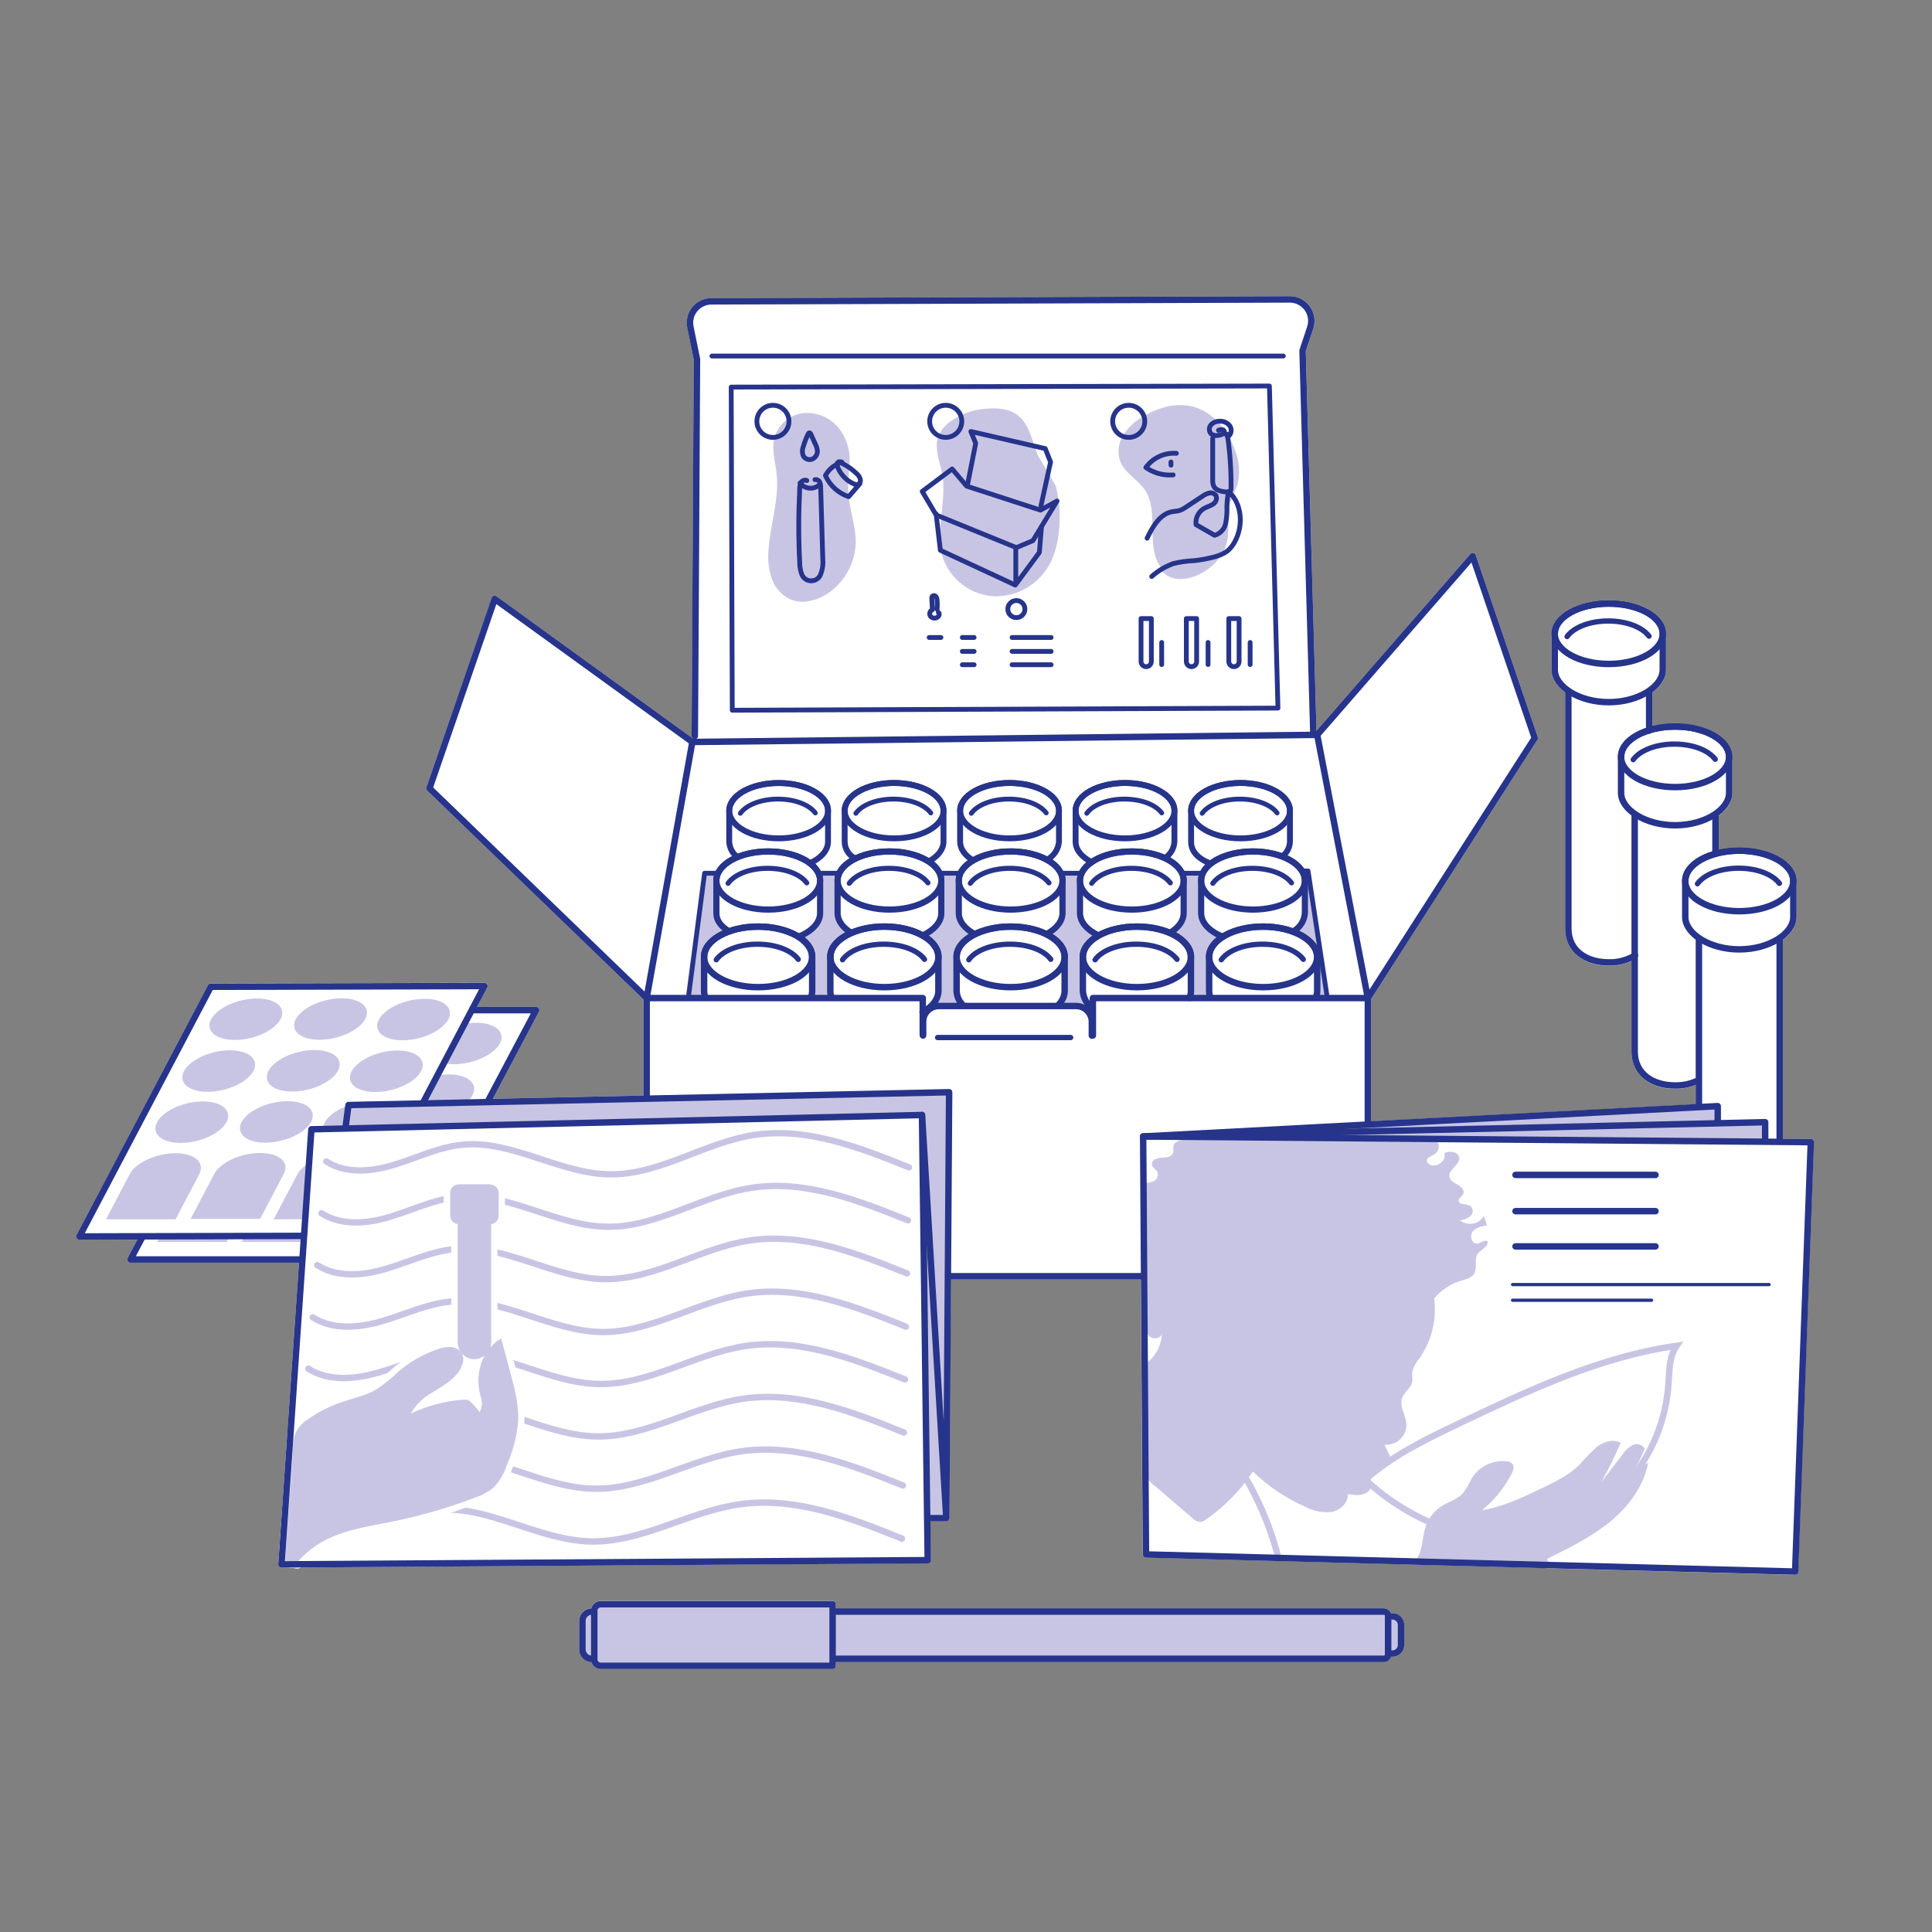 <svg xmlns="http://www.w3.org/2000/svg" id="a" width="450" height="450" viewBox="0 0 450 450"><rect x="0" y="0" width="450" height="450" fill="#808080" stroke="none"/><path d="m422.31,265.51c-.14-.15-.33-.23-.53-.23l-6.51-.06v-46.34c2-1.45,3.18-3.31,3.18-5.3v-8.4c0-4.37-5.86-7.8-13.34-7.8-1.61,0-3.22.17-4.79.51v-7.89c2-1.45,3.17-3.31,3.17-5.3v-8.39c0-.54-.09-1.08-.26-1.6-1.22-3.58-6.53-6.21-13.07-6.21h0c-1.78,0-3.56.2-5.29.62v-7.82c2-1.45,3.17-3.31,3.17-5.3v-8.4c0-4.37-5.85-7.8-13.33-7.8s-13.33,3.43-13.33,7.8v8.4c0,2,1.2,3.85,3.17,5.3v55c0,5.17,4.08,8.65,10.16,8.65,1.82.03,3.62-.34,5.29-1.07v21.09c0,5.17,4.09,8.65,10.16,8.65,1.64.01,3.27-.28,4.8-.87v4.45l-75.62,4v-28.51l38.76-60.38c.13-.19.16-.43.08-.65l-14.45-42.36c-.13-.39-.56-.6-.95-.47-.13.04-.24.12-.33.22l-35.82,41.16-2.48-88.41,1.74-5.24c1.01-3.01-.62-6.26-3.62-7.26-.59-.2-1.2-.3-1.82-.3h0l-134.75.45c-3.17.01-5.73,2.59-5.72,5.76,0,.38.04.76.12,1.13l1.51,7.42-.5,87.64c0,.2.07.39.21.53l-45.63-33c-.19-.14-.44-.18-.66-.11-.23.07-.41.24-.48.47l-15.23,44.08c-.09.28-.02.58.19.79l50.36,48.62v22.39l-35.08.75,10.75-20.29c.12-.23.12-.51,0-.74-.14-.22-.38-.36-.64-.36h-13.78l2.38-4.53c.12-.23.12-.51,0-.74-.14-.22-.39-.36-.65-.36h0l-63.73.17c-.28,0-.53.16-.66.4l-30.6,58.17c-.12.23-.12.5,0,.73.13.22.38.36.64.36h13.5l-2.28,4.27c-.12.23-.12.51,0,.74.14.22.39.36.65.36h39.27l-4.83,70.22c-.03.41.27.76.68.8.02,0,.05,0,.07,0h1.68l1.87.2h.16c.28,0,.55-.08.78-.23l146-1c.2,0,.39-.09.53-.23.14-.14.22-.33.21-.53l-.11-9h3.61c.34,0,.64-.24.71-.57.07-.11.11-.24.11-.37l.37-55.41h44.22l.43,64.05c0,.4.33.73.73.75l93.51,2.46.53.07h0l57.17,1.51h0c.4,0,.73-.33.74-.73l3.66-100c.03-.21-.03-.42-.16-.58Z" style="fill:#fff;"></path><path d="m324.29,375.73h-.35c-.26-.67-.9-1.12-1.62-1.12h-127.64v-1c0-.41-.34-.75-.75-.75h-54c-1.04,0-1.94.71-2.2,1.72-1.57.05-2.81,1.33-2.81,2.9v6.65c0,1.57,1.24,2.85,2.81,2.9.26,1.01,1.16,1.71,2.2,1.71h54c.41,0,.74-.32.75-.73,0,0,0-.01,0-.02v-.95h127.64c.72,0,1.37-.45,1.62-1.13h.35c1.53,0,2.77-1.24,2.78-2.77v-4.67c-.03-1.52-1.26-2.73-2.78-2.74Z" style="fill:#fff;"></path><polygon points="94.12 293.36 30.39 293.36 61.15 235.28 124.88 235.28 94.12 293.36" style="fill:#fff; stroke:#27348b; stroke-linecap:round; stroke-linejoin:round; stroke-width:1.5px;"></polygon><ellipse cx="69.29" cy="242.86" rx="8.66" ry="4.51" transform="translate(-54.55 22.76) rotate(-13.44)" style="fill:#c8c5e4;"></ellipse><ellipse cx="88.99" cy="242.87" rx="8.66" ry="4.51" transform="translate(-54.01 27.34) rotate(-13.44)" style="fill:#c8c5e4;"></ellipse><ellipse cx="108.33" cy="243.04" rx="8.66" ry="4.51" transform="translate(-53.52 31.84) rotate(-13.44)" style="fill:#c8c5e4;"></ellipse><ellipse cx="62.91" cy="254.92" rx="8.66" ry="4.51" transform="translate(-57.53 21.6) rotate(-13.44)" style="fill:#c8c5e4;"></ellipse><ellipse cx="82.61" cy="254.92" rx="8.66" ry="4.51" transform="translate(-56.99 26.18) rotate(-13.44)" style="fill:#c8c5e4;"></ellipse><ellipse cx="101.96" cy="255.08" rx="8.66" ry="4.51" transform="translate(-56.49 30.68) rotate(-13.44)" style="fill:#c8c5e4;"></ellipse><ellipse cx="56.61" cy="266.81" rx="8.66" ry="4.51" transform="translate(-60.46 20.47) rotate(-13.44)" style="fill:#c8c5e4;"></ellipse><ellipse cx="76.31" cy="266.81" rx="8.66" ry="4.51" transform="translate(-59.92 25.04) rotate(-13.44)" style="fill:#c8c5e4;"></ellipse><ellipse cx="95.65" cy="266.97" rx="8.66" ry="4.51" transform="translate(-59.43 29.54) rotate(-13.44)" style="fill:#c8c5e4;"></ellipse><path d="m52.79,274c-4.47,0-9.25,2.16-10.66,4.83l-5.54,10.46h16.19l5.54-10.46c1.42-2.64-1.06-4.83-5.53-4.83Z" style="fill:#c8c5e4;"></path><path d="m72.49,274c-4.47,0-9.24,2.16-10.66,4.83l-5.54,10.46h16.19l5.52-10.43c1.44-2.67-1-4.86-5.51-4.86Z" style="fill:#c8c5e4;"></path><path d="m97.37,279c1.42-2.67-1.06-4.83-5.54-4.83s-9.24,2.16-10.65,4.83l-5.54,10.46h16.19l5.54-10.46Z" style="fill:#c8c5e4;"></path><polygon points="82.23 287.83 18.5 288 49.1 229.84 112.83 229.67 82.23 287.83" style="fill:#fff; stroke:#27348b; stroke-linecap:round; stroke-linejoin:round; stroke-width:1.5px;"></polygon><ellipse cx="57.27" cy="237.4" rx="8.66" ry="4.51" transform="translate(-54.22 20.12) rotate(-13.6)" style="fill:#c8c5e4;"></ellipse><ellipse cx="76.99" cy="237.35" rx="8.66" ry="4.51" transform="translate(-53.65 24.76) rotate(-13.6)" style="fill:#c8c5e4;"></ellipse><ellipse cx="96.33" cy="237.47" rx="8.66" ry="4.51" transform="translate(-53.14 29.31) rotate(-13.6)" style="fill:#c8c5e4;"></ellipse><ellipse cx="50.94" cy="249.47" rx="8.66" ry="4.51" transform="translate(-57.23 18.97) rotate(-13.6)" style="fill:#c8c5e4;"></ellipse><ellipse cx="70.64" cy="249.41" rx="8.66" ry="4.51" transform="translate(-56.67 23.6) rotate(-13.6)" style="fill:#c8c5e4;"></ellipse><ellipse cx="89.98" cy="249.52" rx="8.66" ry="4.51" transform="translate(-56.15 28.15) rotate(-13.6)" style="fill:#c8c5e4;"></ellipse><ellipse cx="44.67" cy="261.38" rx="8.66" ry="4.51" transform="translate(-60.21 17.83) rotate(-13.6)" style="fill:#c8c5e4;"></ellipse><ellipse cx="64.37" cy="261.32" rx="8.66" ry="4.51" transform="translate(-59.64 22.46) rotate(-13.6)" style="fill:#c8c5e4;"></ellipse><ellipse cx="83.72" cy="261.43" rx="8.66" ry="4.51" transform="translate(-59.13 27.02) rotate(-13.6)" style="fill:#c8c5e4;"></ellipse><path d="m40.85,268.61c-4.47,0-9.24,2.19-10.64,4.86l-5.52,10.53h16.2l5.51-10.48c1.41-2.76-1.08-4.92-5.55-4.91Z" style="fill:#c8c5e4;"></path><path d="m60.55,268.56c-4.47,0-9.23,2.19-10.64,4.86l-5.51,10.48h16.19l5.51-10.49c1.41-2.71-1.1-4.86-5.55-4.85Z" style="fill:#c8c5e4;"></path><path d="m85.45,273.48c1.41-2.67-1.08-4.83-5.55-4.81s-9.24,2.18-10.64,4.86l-5.52,10.47,16.2-.05,5.51-10.47Z" style="fill:#c8c5e4;"></path><polygon points="215.92 354.08 220.15 353.58 220.9 254.65 81.09 257.39 80.34 262.62 214.92 259.88 215.92 354.08" style="fill:#c8c5e4;"></polygon><polyline points="72.53 263.04 214.67 260.13 215.92 362.81 65.89 364.3 72.53 263.04" style="fill:#fff;"></polyline><path d="m270.51,132.58c1.08,2.27,4.22,2.64,6.66,2,4.42-1.16,8.24-4.92,8.83-9.46.31-2.42-.26-4.93.31-7.3.42-1.76,1.43-3.32,1.94-5.06.62-2.6.42-5.32-.56-7.81-1.6-4.66-5.06-9-9.83-10.23-3.81-1-7.91.14-11.32,2.12-1.96,1.04-3.63,2.55-4.85,4.4-1.23,1.88-1.5,4.22-.73,6.33,1.11,2.66,4,4.09,5.66,6.47,3.56,5.21,0,13.19,3.84,18.21" style="fill:#c8c5e4;"></path><path d="m245.9,113.15c1.05,4.09,1.22,8.36.48,12.52-.3,1.88-.88,3.7-1.71,5.41-2.5,4.86-7.53,7.89-13,7.82-5.45-.25-10.2-3.77-12.03-8.9-2-6.26,1-13.15-.19-19.63-.53-2.88-1.87-5.83-.93-8.59.47-1.26,1.28-2.37,2.32-3.21,2.63-2.07,5.85-3.26,9.2-3.4,2.44-.18,5.07.06,7,1.55,2.8,2.13,3.34,6,4.67,9.3l4.19,7.13Z" style="fill:#c8c5e4;"></path><path d="m197.81,108.54c.4-3.1-.45-6.24-2.36-8.72-1.94-2.48-4.99-3.83-8.13-3.62-3.16.29-5.84,2.42-6.85,5.42-.87,2.88.13,5.95.44,8.95.59,5.91-1.56,11.74-1.92,17.67-.2,2.2.05,4.41.75,6.5.72,2.1,2.25,3.84,4.24,4.82,2.71,1.2,5.94.46,8.46-1.1,4.19-2.65,6.77-7.22,6.88-12.18,0-4.31-1.83-8.47-1.77-12.79" style="fill:#c8c5e4;"></path><path d="m334.23,265.23c.98.73,1.18,2.12.45,3.09-.13.17-.28.32-.45.45-.78.51-2.11.88-1.85,1.78.07.21.21.4.39.53,1.53,1.25,4.27-.65,3.63-2.52,1.28-.57,3.23-.35,3.47,1,.3,1.76-2.65,2.87-2.26,4.62.19.9,1.18,1.34,2,1.8s1.61,1.37,1.19,2.19c-.28.55-1.05.86-1.06,1.48,0,1.11,1.89.64,2.8,1.29.62.6.64,1.6.03,2.22-.03.03-.06.06-.09.09-.69.57-1.53.92-2.42,1,1.65,1.29,4.03,1,5.32-.64.09-.11.17-.23.25-.36l.74,2.19c-1.24.18-2.6.43-3.36,1.42s-.23,2.88,1,2.79c.89-.06,1.77-1,2.49-.52.21,1.35-1.71,1.91-2.42,3.07s.06,3.12-.7,4.44c-.6,1-1.93,1.32-3.08,1.66-2.45.74-4.62,2.18-6.26,4.14.65,4.9-.56,9.86-3.4,13.91-.84.94-1.42,2.07-1.7,3.29-.08.74.11,1.49,0,2.22-.3,1.44-1.83,2.33-2.34,3.72-.73,2,.87,4.08,1,6.21.01,2.59-2.08,4.7-4.67,4.71-.15,0-.29,0-.44-.02l1.33,2.85-5.31,4.6c1.43.56,1.16,2.88-.12,3.71s-2.95.61-4.46.37c.12,2.07-1.82,3.82-3.87,4.17-2.07.19-4.16-.22-6-1.2-4.53-2-8.67-4.78-12.23-8.22-2.88,4.35-6.56,8.11-10.83,11.1-.4.34-.89.56-1.41.63-.73-.06-1.4-.39-1.89-.93l-8.6-7.38c-1.66-1.05-2.61-2.93-2.47-4.89-.34-7.78-.41-15.56-.2-23.35,2.55-1.63,4.13-4.42,4.21-7.45-.07,1.31-2.11,1.62-3,.69s-1-2.38-1-3.7c-.16-10.67-.32-21.33-.47-32,.84.1,1.68-.02,2.46-.34.81-.34,1.24-1.23,1-2.08-.31-.7-1.21-1.06-1.33-1.81-.17-1,1.17-1.58,2.21-1.61s2.36-.12,2.7-1.1c.18-.51,0-1.09.11-1.62.27-1.12,1.69-1.42,2.84-1.51,19.13-1.37,38.34-1.25,57.46.36" style="fill:#c8c5e4;"></path><path d="m360.41,363.05c5-2.46,10.15-5,14.5-8.52s7.95-8.34,9-13.86c-2.29,1.53-4.22,3.54-5.66,5.88,1.91-2.88,3.53-5.94,4.84-9.13-.57-.97-1.79-1.34-2.8-.85-.96.51-1.77,1.26-2.36,2.18l-4.93,6.41c1.67-2.95,3.17-5.99,4.48-9.12-1.73-.93-3.93-.27-5.49.92-1.46,1.31-2.83,2.72-4.1,4.21-2.44,2.41-5.59,3.94-8.68,5.42-4.5,2.17-9.08,4.36-14,5.16,2.83-2.33,5.16-5.2,6.86-8.44.39-.76.73-1.74.17-2.39-.35-.33-.81-.53-1.29-.55-3.2-.36-6.32,1.12-8.07,3.82-.61,1.28-1.33,2.5-2.16,3.65-1.25,1.36-3.16,1.88-4.73,2.84-1.91,1.16-3.33,2.98-4,5.11-.82,2.66-.54,5.88-2.51,7.84,10.5-.36,21.02.22,31.42,1.71" style="fill:#c8c5e4;"></path><path d="m336.91,356.12c-7.02-2.49-13.46-6.39-18.91-11.47,6.4-5.73,14.28-9.49,22-13.18,16.21-7.7,32.73-15.5,50.5-18-1.7,2.42-1.66,5.6-1.86,8.55-.52,8.68-3.91,16.95-9.64,23.49-2.24,2.41-4.69,4.61-7.32,6.58-6.33,4.91-14.09,9.45-21.91,7.73" style="fill:none; stroke:#c8c5e4; stroke-miterlimit:10; stroke-width:1.5px;"></path><line x1="352.99" y1="273.66" x2="385.6" y2="273.66" style="fill:none; stroke:#27348b; stroke-linecap:round; stroke-linejoin:round; stroke-width:1.5px;"></line><line x1="352.99" y1="282.1" x2="385.6" y2="282.1" style="fill:none; stroke:#27348b; stroke-linecap:round; stroke-linejoin:round; stroke-width:1.5px;"></line><line x1="352.99" y1="290.31" x2="385.6" y2="290.31" style="fill:none; stroke:#27348b; stroke-linecap:round; stroke-linejoin:round; stroke-width:1.5px;"></line><line x1="352.3" y1="299.2" x2="412.06" y2="299.2" style="fill:none; stroke:#27348b; stroke-linecap:round; stroke-linejoin:round; stroke-width:.75px;"></line><line x1="352.3" y1="302.85" x2="384.69" y2="302.85" style="fill:none; stroke:#27348b; stroke-linecap:round; stroke-linejoin:round; stroke-width:.75px;"></line><path d="m288.15,341c4.32,6.63,7.54,13.91,9.54,21.56" style="fill:none; stroke:#c8c5e4; stroke-miterlimit:10; stroke-width:1.5px;"></path><polygon points="411.3 265.86 411.3 261.38 400.34 261.13 400.09 257.39 266.76 264.62 411.3 265.86" style="fill:#c8c5e4;"></polygon><path d="m166.9,203.72v9.89l2.37,3.36c-1.08.56-2.1,1.21-3.07,1.95-.58.63-1.12,1.3-1.62,2-.28.42-.47.91-.54,1.41-.04.54-.04,1.08,0,1.62l.16,8.48-3.86-.17,3.82-28.87,2.74.33Z" style="fill:#c8c5e4;"></path><path d="m191,203.43h4.12v10.22l1.5,2.37,1.62,1.32-4.28,3.24-.58,2v1.91l.12,3,.25,4.94-4.65.17.29-3.54-.16-4.77c.08-.84.08-1.7,0-2.54-.81-1.19-1.68-2.34-2.61-3.44l2.7-2c.57-.46,1.06-1,1.45-1.62.4-.73.6-1.56.58-2.4.08-1.1.05-2.2-.08-3.29-.27-1-.27-5.57-.27-5.57Z" style="fill:#c8c5e4;"></path><path d="m218.91,203.51l.37,3.49v4.78c0,.87.13,2.24-.46,3-.61.71-1.26,1.38-1.95,2l-1.37,1c.73.59,1.36,1.29,1.87,2.08.58,1,1,1.12,1.08,2.91s.08,2.65,0,3.78,0,2.2,0,3.28c.04.78-.03,1.56-.21,2.32-.29.71-.67,1.38-1.12,2l6.88-.15-.71-1.29-.46-1.91s.05-1.7.09-3,.08-3.19.08-3.19c-.08-.88-.08-1.78,0-2.66.09-.87.43-1.7,1-2.37.65-.66,1.36-1.25,2.12-1.79.18-.13.33-.28.46-.45-.51-.52-1.05-1-1.62-1.46-.59-.41-1-.45-1.46-1.45-.29-.67-.39-1.4-.29-2.12v-7.39c0-.54.02-1.08.09-1.62l-4.39.21Z" style="fill:#c8c5e4;"></path><path d="m247.24,203.43c.35.94.48,1.95.37,2.95-.08,2.2,0,3.53-.08,4.65s0,1.75-.13,2.45,0,1.12-.45,1.66-2.62,2.37-2.62,2.37c0,0,.5-.21,1.7,1.58s1.58,1.87,1.75,3.12.16,3.4.16,3.4v4.57c.18.62.13,1.29-.16,1.87-.4.71-.76,1.45-1.08,2.2l4.86.08,2.2,1.21-.21-1.7c-.74-.5-1.19-1.32-1.21-2.21,0-1.41.09-4.4,0-5.06s-.12-3.41-.12-3.41c-.05-.67.02-1.35.21-2,.29-.6.67-1.16,1.12-1.66.29-.25,2.16-1.58,2.16-1.58,0,0-2.41-1.25-2.91-2.16-.53-.71-.91-1.51-1.12-2.37-.13-1.28-.19-2.57-.17-3.86.09-1.41.09-2.74.09-2.74,0,0,0-1.54.08-1.87s.25-1.46.25-1.46l-4.69-.03Z" style="fill:#c8c5e4;"></path><path d="m275.69,203.31h4.53c-.4.58-.64,1.25-.71,1.95,0,.83.17,6.81.17,7s.33,2.36.33,2.36c.23.52.58.99,1,1.38.66.54,2.11,1.49,2.11,1.49l1.29.79c-.84.47-1.53,1.16-2,2-.66.98-1.01,2.14-1,3.33,0,1.12.17,1.86.17,2.94s-.09,3.08-.09,3.08l.13,2.82s-4.86.25-4.82.13c.36-.96.55-1.97.58-3-.08-1.13-.16-2.45-.2-3.62s.08-2.53,0-3.2c.04-.48-.03-.96-.21-1.41-.22-.59-.56-1.13-1-1.58l-1.74-1.57-1.42-.88c.69-.58,1.33-1.22,1.91-1.91.33-.5.61-1.03.84-1.58.23-.52.33-1.09.29-1.66v-2.45c.05-.93.05-1.85,0-2.78-.08-.94-.16-3.63-.16-3.63Z" style="fill:#c8c5e4;"></path><path d="m304.06,204.8c0,.13-.09,3.08-.09,4.11.09,1.23.09,2.47,0,3.7-.1.81-.31,1.61-.62,2.37-.51.65-1.06,1.26-1.66,1.83.71.31,1.39.72,2,1.2.91.75,1.29.5,1.91,1.75s.92.62,1.08,2.65c.23,1.32.33,2.66.29,4-.12,1.45-.12,3.28-.12,3.28l-.21,2.58,2.7-.09-4.36-27.66-.92.28Z" style="fill:#c8c5e4;"></path><polyline points="214.75 259.71 215.08 265.07 220.4 353.42 221.07 254.4 81.17 257.39 80.51 262.37" style="fill:none; stroke:#27348b; stroke-linecap:round; stroke-linejoin:round; stroke-width:1.5px;"></polyline><line x1="220.33" y1="353.61" x2="216.42" y2="353.61" style="fill:none; stroke:#27348b; stroke-linecap:round; stroke-linejoin:round; stroke-width:1.5px;"></line><polygon points="266.92 362.06 418.12 366.05 421.77 266.03 266.26 264.7 266.92 362.06" style="fill:none; stroke:#27348b; stroke-linecap:round; stroke-linejoin:round; stroke-width:1.5px;"></polygon><polyline points="266.26 264.7 400.09 257.64 400.09 261.21" style="fill:none; stroke:#27348b; stroke-linecap:round; stroke-linejoin:round; stroke-width:1.5px;"></polyline><polyline points="267.59 264.7 411.14 261.38 411.14 265.36" style="fill:none; stroke:#27348b; stroke-linecap:round; stroke-linejoin:round; stroke-width:1.5px;"></polyline><polyline points="254.55 241.19 254.55 232.47 318.6 232.47 306.8 171.16 161.26 172.82 150.62 232.47 214.93 232.47 214.93 241.03" style="fill:none; stroke:#27348b; stroke-linecap:round; stroke-linejoin:round; stroke-width:1.5px;"></polyline><path d="m246.44,234.17c.44-.44.81-.95,1.09-1.51.29-.58.44-1.23.45-1.88v-7.9c0-3.9-5.63-7.06-12.58-7.06s-12.59,3.16-12.59,7.06v7.9c.04,1.29.6,2.52,1.55,3.4" style="fill:none; stroke:#27348b; stroke-linecap:round; stroke-linejoin:round; stroke-width:1.5px;"></path><path d="m225.65,223.55c1.52-2.13,5.24-3.63,9.58-3.63s8,1.45,9.51,3.53" style="fill:none; stroke:#27348b; stroke-linecap:round; stroke-linejoin:round; stroke-width:1.23px;"></path><ellipse cx="235.4" cy="222.88" rx="12.58" ry="7.05" style="fill:none; stroke:#27348b; stroke-linecap:round; stroke-linejoin:round; stroke-width:1.5px;"></ellipse><path d="m214.89,235.77c2.27-1.28,3.68-3,3.68-5v-7.9c0-3.9-5.63-7.06-12.58-7.06s-12.59,3.19-12.59,7.07v7.9c-.03.56.1,1.11.36,1.6" style="fill:none; stroke:#27348b; stroke-linecap:round; stroke-linejoin:round; stroke-width:1.5px;"></path><path d="m196.24,223.55c1.52-2.13,5.24-3.63,9.58-3.63s8,1.45,9.51,3.53" style="fill:none; stroke:#27348b; stroke-linecap:round; stroke-linejoin:round; stroke-width:1.23px;"></path><ellipse cx="205.99" cy="222.88" rx="12.58" ry="7.05" style="fill:none; stroke:#27348b; stroke-linecap:round; stroke-linejoin:round; stroke-width:1.5px;"></ellipse><path d="m188.89,232.26c.18-.47.28-.97.28-1.48v-7.9c0-3.9-5.64-7.06-12.59-7.06s-12.58,3.18-12.58,7.06v7.9c0,.48.09.96.25,1.42" style="fill:none; stroke:#27348b; stroke-linecap:round; stroke-linejoin:round; stroke-width:1.5px;"></path><path d="m166.83,223.55c1.53-2.13,5.24-3.63,9.59-3.63s7.94,1.45,9.51,3.53" style="fill:none; stroke:#27348b; stroke-linecap:round; stroke-linejoin:round; stroke-width:1.23px;"></path><ellipse cx="176.58" cy="222.88" rx="12.58" ry="7.05" style="fill:none; stroke:#27348b; stroke-linecap:round; stroke-linejoin:round; stroke-width:1.5px;"></ellipse><path d="m277.05,232.42c.22-.52.34-1.08.34-1.64v-7.9c0-3.9-5.64-7.06-12.59-7.06s-12.58,3.16-12.58,7.06v7.9c.08,1.57.87,3.03,2.15,3.95" style="fill:none; stroke:#27348b; stroke-linecap:round; stroke-linejoin:round; stroke-width:1.5px;"></path><path d="m255.06,223.55c1.52-2.13,5.24-3.63,9.58-3.63s7.94,1.45,9.51,3.53" style="fill:none; stroke:#27348b; stroke-linecap:round; stroke-linejoin:round; stroke-width:1.23px;"></path><ellipse cx="264.8" cy="222.88" rx="12.58" ry="7.05" style="fill:none; stroke:#27348b; stroke-linecap:round; stroke-linejoin:round; stroke-width:1.5px;"></ellipse><path d="m306.51,232.27c.19-.47.29-.98.29-1.49v-7.9c0-3.9-5.64-7.06-12.59-7.06s-12.58,3.16-12.58,7.06v7.9c0,.48.09.96.25,1.42" style="fill:none; stroke:#27348b; stroke-linecap:round; stroke-linejoin:round; stroke-width:1.5px;"></path><path d="m284.46,223.55c1.53-2.13,5.24-3.63,9.59-3.63s7.94,1.45,9.51,3.53" style="fill:none; stroke:#27348b; stroke-linecap:round; stroke-linejoin:round; stroke-width:1.23px;"></path><ellipse cx="294.21" cy="222.88" rx="12.58" ry="7.05" style="fill:none; stroke:#27348b; stroke-linecap:round; stroke-linejoin:round; stroke-width:1.5px;"></ellipse><path d="m243.77,217.56c2.29-1.23,3.71-3,3.71-4.88v-7.59c0-3.74-5.41-6.77-12.08-6.77s-12.08,3-12.08,6.77v7.59c0,1.94,1.45,3.68,3.77,4.92" style="fill:none; stroke:#27348b; stroke-linecap:round; stroke-linejoin:round; stroke-width:1.44px;"></path><path d="m226,205.74c1.46-2.05,5-3.49,9.2-3.49s7.62,1.4,9.13,3.39" style="fill:none; stroke:#27348b; stroke-linecap:round; stroke-linejoin:round; stroke-width:1.18px;"></path><ellipse cx="235.4" cy="205.09" rx="12.08" ry="6.77" style="fill:none; stroke:#27348b; stroke-linecap:round; stroke-linejoin:round; stroke-width:1.44px;"></ellipse><path d="m214.94,217.87c2.63-1.25,4.31-3.11,4.31-5.19v-7.59c0-3.74-5.41-6.77-12.08-6.77s-12.08,3-12.08,6.77v7.59c0,1.77,1.21,3.39,3.2,4.59" style="fill:none; stroke:#27348b; stroke-linecap:round; stroke-linejoin:round; stroke-width:1.44px;"></path><path d="m197.81,205.74c1.46-2.05,5-3.49,9.2-3.49s7.63,1.4,9.13,3.39" style="fill:none; stroke:#27348b; stroke-linecap:round; stroke-linejoin:round; stroke-width:1.18px;"></path><ellipse cx="207.17" cy="205.09" rx="12.08" ry="6.77" style="fill:none; stroke:#27348b; stroke-linecap:round; stroke-linejoin:round; stroke-width:1.44px;"></ellipse><path d="m186.09,218.14c3-1.23,4.93-3.22,4.93-5.46v-7.59c0-3.74-5.41-6.77-12.08-6.77s-12.08,3-12.08,6.77v7.59c0,1.67.93,2.92,2.72,4.1" style="fill:none; stroke:#27348b; stroke-linecap:round; stroke-linejoin:round; stroke-width:1.44px;"></path><path d="m169.58,205.74c1.47-2.05,5-3.49,9.2-3.49s7.63,1.4,9.13,3.39" style="fill:none; stroke:#27348b; stroke-linecap:round; stroke-linejoin:round; stroke-width:1.18px;"></path><ellipse cx="178.94" cy="205.09" rx="12.08" ry="6.77" style="fill:none; stroke:#27348b; stroke-linecap:round; stroke-linejoin:round; stroke-width:1.44px;"></ellipse><path d="m272.51,217.27c2-1.21,3.19-2.82,3.19-4.59v-7.59c0-3.74-5.4-6.77-12.08-6.77s-12.07,3-12.07,6.77v7.59c0,2.07,1.65,3.92,4.26,5.16" style="fill:none; stroke:#27348b; stroke-linecap:round; stroke-linejoin:round; stroke-width:1.44px;"></path><path d="m254.27,205.74c1.46-2.05,5-3.49,9.2-3.49s7.62,1.4,9.12,3.39" style="fill:none; stroke:#27348b; stroke-linecap:round; stroke-linejoin:round; stroke-width:1.18px;"></path><ellipse cx="263.62" cy="205.09" rx="12.08" ry="6.77" style="fill:none; stroke:#27348b; stroke-linecap:round; stroke-linejoin:round; stroke-width:1.44px;"></ellipse><path d="m301.5,216.76c1.41-.9,2.32-2.41,2.43-4.08v-7.59c0-3.74-5.41-6.77-12.08-6.77s-12.08,3-12.08,6.77v7.59c0,2.24,1.93,4.22,4.91,5.45" style="fill:none; stroke:#27348b; stroke-linecap:round; stroke-linejoin:round; stroke-width:1.44px;"></path><path d="m282.49,205.74c1.47-2.05,5-3.49,9.2-3.49s7.63,1.4,9.13,3.39" style="fill:none; stroke:#27348b; stroke-linecap:round; stroke-linejoin:round; stroke-width:1.18px;"></path><ellipse cx="291.85" cy="205.09" rx="12.08" ry="6.77" style="fill:none; stroke:#27348b; stroke-linecap:round; stroke-linejoin:round; stroke-width:1.44px;"></ellipse><path d="m244,200.17c1.52-.84,2.51-2.39,2.65-4.12v-7.23c0-3.56-5.16-6.45-11.51-6.45s-11.51,2.89-11.51,6.45v7.23c0,1.65,1.09,3.15,2.9,4.29" style="fill:none; stroke:#27348b; stroke-linecap:round; stroke-linejoin:round; stroke-width:1.37px;"></path><path d="m226.23,189.44c1.4-1.95,4.79-3.32,8.77-3.32s7.26,1.33,8.69,3.23" style="fill:none; stroke:#27348b; stroke-linecap:round; stroke-linejoin:round; stroke-width:1.12px;"></path><ellipse cx="235.15" cy="188.82" rx="11.51" ry="6.45" style="fill:none; stroke:#27348b; stroke-linecap:round; stroke-linejoin:round; stroke-width:1.37px;"></ellipse><path d="m216.52,200.54c2-1.16,3.24-2.74,3.24-4.49v-7.23c0-3.56-5.15-6.45-11.51-6.45s-11.51,2.89-11.51,6.45v7.23c.02,1.58.89,3.04,2.27,3.81" style="fill:none; stroke:#27348b; stroke-linecap:round; stroke-linejoin:round; stroke-width:1.37px;"></path><path d="m199.34,189.44c1.39-1.95,4.79-3.32,8.76-3.32s7.27,1.33,8.7,3.23" style="fill:none; stroke:#27348b; stroke-linecap:round; stroke-linejoin:round; stroke-width:1.12px;"></path><ellipse cx="208.25" cy="188.82" rx="11.51" ry="6.45" style="fill:none; stroke:#27348b; stroke-linecap:round; stroke-linejoin:round; stroke-width:1.37px;"></ellipse><path d="m188.79,201c2.49-1.19,4.07-2.95,4.07-4.93v-7.23c0-3.56-5.15-6.45-11.5-6.45s-11.51,2.89-11.51,6.45v7.23c.07,1.39.75,2.68,1.86,3.52" style="fill:none; stroke:#27348b; stroke-linecap:round; stroke-linejoin:round; stroke-width:1.37px;"></path><path d="m172.44,189.44c1.39-1.95,4.79-3.32,8.76-3.32s7.27,1.33,8.7,3.23" style="fill:none; stroke:#27348b; stroke-linecap:round; stroke-linejoin:round; stroke-width:1.12px;"></path><ellipse cx="181.36" cy="188.82" rx="11.51" ry="6.45" style="fill:none; stroke:#27348b; stroke-linecap:round; stroke-linejoin:round; stroke-width:1.37px;"></ellipse><path d="m271.39,199.82c1.27-.85,2.07-2.24,2.16-3.77v-7.23c0-3.56-5.15-6.45-11.51-6.45s-11.51,2.89-11.51,6.45v7.23c0,1.9,1.46,3.6,3.77,4.78" style="fill:none; stroke:#27348b; stroke-linecap:round; stroke-linejoin:round; stroke-width:1.37px;"></path><path d="m253.13,189.44c1.39-1.95,4.79-3.32,8.76-3.32s7.27,1.33,8.7,3.23" style="fill:none; stroke:#27348b; stroke-linecap:round; stroke-linejoin:round; stroke-width:1.12px;"></path><ellipse cx="262.04" cy="188.82" rx="11.51" ry="6.45" style="fill:none; stroke:#27348b; stroke-linecap:round; stroke-linejoin:round; stroke-width:1.37px;"></ellipse><path d="m299,199.19c.88-.81,1.41-1.94,1.45-3.14v-7.23c0-3.56-5.15-6.45-11.51-6.45s-11.51,2.89-11.51,6.45v7.23c0,2.15,1.42,3.81,4.29,5" style="fill:none; stroke:#27348b; stroke-linecap:round; stroke-linejoin:round; stroke-width:1.37px;"></path><path d="m280,189.44c1.4-1.95,4.8-3.32,8.77-3.32s7.26,1.33,8.7,3.23" style="fill:none; stroke:#27348b; stroke-linecap:round; stroke-linejoin:round; stroke-width:1.12px;"></path><ellipse cx="288.94" cy="188.82" rx="11.51" ry="6.45" style="fill:none; stroke:#27348b; stroke-linecap:round; stroke-linejoin:round; stroke-width:1.37px;"></ellipse><polyline points="306.8 171.16 343.02 129.54 357.47 171.91 318.6 232.47 318.6 261.62" style="fill:none; stroke:#27348b; stroke-linecap:round; stroke-linejoin:round; stroke-width:1.5px;"></polyline><polyline points="161.26 172.82 115.23 139.51 100.03 183.62 150.62 232.47 150.62 255.64" style="fill:none; stroke:#27348b; stroke-linecap:round; stroke-linejoin:round; stroke-width:1.5px;"></polyline><path d="m215,241.19v-3.19c0-2.03,1.66-3.68,3.69-3.68h31.94c2.03,0,3.68,1.65,3.68,3.68v3.21" style="fill:none; stroke:#27348b; stroke-linecap:round; stroke-linejoin:round; stroke-width:1.5px;"></path><line x1="218.38" y1="241.66" x2="249.38" y2="241.66" style="fill:none; stroke:#27348b; stroke-linecap:round; stroke-linejoin:round; stroke-width:1.23px;"></line><line x1="221.15" y1="297.26" x2="265.76" y2="297.26" style="fill:none; stroke:#27348b; stroke-linecap:round; stroke-linejoin:round; stroke-width:1.5px;"></line><path d="m161.84,171.41l.5-87.73-1.53-7.49c-.55-2.71,1.19-5.35,3.9-5.9.32-.07.65-.1.98-.1l134.74-.45c2.76,0,5,2.24,5,5,0,.53-.09,1.07-.25,1.57l-1.79,5.37,2.5,88.72" style="fill:none; stroke:#27348b; stroke-linecap:round; stroke-linejoin:round; stroke-width:1.5px;"></path><line x1="165.82" y1="82.93" x2="298.91" y2="82.93" style="fill:none; stroke:#27348b; stroke-linecap:round; stroke-linejoin:round; stroke-width:1.12px;"></line><polygon points="297.66 164.93 170.56 165.43 170.31 90.16 295.67 89.91 297.66 164.93" style="fill:none; stroke:#27348b; stroke-linecap:round; stroke-linejoin:round; stroke-width:1.12px;"></polygon><path d="m268.25,134.28c1.46-1.31,3.16-2.33,5-3,1.57-.39,3.17-.62,4.79-.68,1.64-.17,3.26-.47,4.85-.9,1.08-.26,2.1-.72,3-1.36.74-.62,1.33-1.39,1.76-2.25,2-3.72,1.65-8.82-1.5-11.61-.23,1.17-.36,2.36-.38,3.55.06,1.31-.04,2.63-.3,3.92-.28,1.32-1.27,2.37-2.57,2.73l-4.33-2.49c-.17-1.49.54-2.95,1.82-3.73.68-.4,1.46-.58,2.1-1,.7-.4,1.02-1.24.75-2-.34-.51-.96-.76-1.56-.63-.58.14-1.13.4-1.61.76l-3.81,2.51c-.49.36-1.03.64-1.6.83-.5.14-1,.14-1.54.23-2.94.5-4.65,3.51-5.94,6.2" style="fill:none; stroke:#27348b; stroke-linecap:round; stroke-linejoin:round; stroke-width:1.12px;"></path><path d="m282.46,102.12v9.57c-.04.54.04,1.08.25,1.58.52,1,1.85,1.23,3,1.33.29.07.6,0,.84-.18.14-.2.2-.44.18-.68.05-4.2-.24-8.4-.86-12.56-.19,0-.2.32,0,.39.19.04.39-.03.5-.19.55-.7.52-1.7-.06-2.37-.6-.64-1.46-.97-2.33-.9-.69,0-1.35.27-1.84.75-.49.5-.6,1.25-.28,1.87.57,1,2,.8,3,.34.11-.04.2-.11.28-.19.2-.26,0-.67-.33-.77-.34-.08-.69-.04-1,.11" style="fill:none; stroke:#27348b; stroke-linecap:round; stroke-linejoin:round; stroke-width:1.12px;"></path><path d="m274,105.59c-2.78-.21-5.47,1.04-7.11,3.3,1.86,1.3,4.1,1.91,6.36,1.73" style="fill:none; stroke:#27348b; stroke-linecap:round; stroke-linejoin:round; stroke-width:1.12px;"></path><path d="m272.74,107.61v.74" style="fill:none; stroke:#27348b; stroke-linecap:round; stroke-linejoin:round; stroke-width:1.12px;"></path><line x1="275.39" y1="203.39" x2="280" y2="203.39" style="fill:none; stroke:#27348b; stroke-linecap:round; stroke-linejoin:round; stroke-width:1.12px;"></line><line x1="247.15" y1="203.39" x2="251.92" y2="203.39" style="fill:none; stroke:#27348b; stroke-linecap:round; stroke-linejoin:round; stroke-width:1.12px;"></line><line x1="219.11" y1="203.39" x2="223.64" y2="203.39" style="fill:none; stroke:#27348b; stroke-linecap:round; stroke-linejoin:round; stroke-width:1.12px;"></line><line x1="190.99" y1="203.39" x2="195.52" y2="203.39" style="fill:none; stroke:#27348b; stroke-linecap:round; stroke-linejoin:round; stroke-width:1.12px;"></line><polyline points="167 203.39 164.11 203.39 160.36 232.11" style="fill:none; stroke:#27348b; stroke-linecap:round; stroke-linejoin:round; stroke-width:1.12px;"></polyline><polyline points="309.17 232.54 304.67 202.86 303.43 202.86" style="fill:none; stroke:#27348b; stroke-linecap:round; stroke-linejoin:round; stroke-width:1.12px;"></polyline><path d="m187.93,111.93c-.49-.21-1.06-.02-1.33.44-.24.46-.35.97-.33,1.49-.29,5.73-.3,11.48,0,17.21,0,.85.13,1.69.4,2.49.35,1.26,1.65,1.99,2.9,1.65.8-.22,1.43-.85,1.65-1.65.41-1.11.55-2.29.42-3.46l-.13-4.43-.36-12.15c.01-.44-.07-.88-.25-1.28-.21-.4-.65-.61-1.09-.52" style="fill:none; stroke:#27348b; stroke-linecap:round; stroke-linejoin:round; stroke-width:1.12px;"></path><path d="m186.34,112.5c1.02,1.34,2.94,1.61,4.29.6" style="fill:none; stroke:#27348b; stroke-linecap:round; stroke-linejoin:round; stroke-width:1.12px;"></path><path d="m187.11,104c-.3.74-.28,1.58.06,2.31.46.66,1.31.91,2.05.61.72-.33,1.18-1.05,1.17-1.84-.05-.58-.22-1.15-.49-1.66l-.74-1.63c-.11-.24-.41-1.26-.8-.91-.16.23-.28.48-.36.74-.12.26-.23.51-.34.77-.21.52-.39,1.06-.55,1.61Z" style="fill:none; stroke:#27348b; stroke-linecap:round; stroke-linejoin:round; stroke-width:1.12px;"></path><path d="m196.1,107.64c-.33-.14-.71-.09-1,.13-.26.26-.17.69,0,1,.71,1.81,2.12,3.25,3.91,4,.19.09.41.14.62.13.48-.11.82-.55.78-1.05-.06-.49-.28-.94-.63-1.29-1.27-1.28-2.77-2.3-4.43-3" style="fill:none; stroke:#27348b; stroke-linecap:round; stroke-linejoin:round; stroke-width:1.12px;"></path><path d="m195.26,108c-1.29.55-2.35,1.53-3,2.77,1.04,2.33,3,4.11,5.41,4.92l2.59-3" style="fill:none; stroke:#27348b; stroke-linecap:round; stroke-linejoin:round; stroke-width:1.12px;"></path><circle cx="220.28" cy="98.14" r="3.74" style="fill:none; stroke:#27348b; stroke-linecap:round; stroke-linejoin:round; stroke-width:1.12px;"></circle><circle cx="262.9" cy="98.14" r="3.74" style="fill:none; stroke:#27348b; stroke-linecap:round; stroke-linejoin:round; stroke-width:1.12px;"></circle><circle cx="180.03" cy="98.14" r="3.74" style="fill:none; stroke:#27348b; stroke-linecap:round; stroke-linejoin:round; stroke-width:1.12px;"></circle><polyline points="218.04 119.69 219.03 128.17 236.48 136.27 242.09 128.67 242.58 122.69" style="fill:none; stroke:#27348b; stroke-linecap:round; stroke-linejoin:round; stroke-width:1.12px;"></polyline><polygon points="242.34 118.82 225.14 113.22 221.77 109.23 214.8 114.46 218.04 119.94 236.73 127.55 240.59 125.92 246.2 116.7 242.34 118.82" style="fill:none; stroke:#27348b; stroke-linecap:round; stroke-linejoin:round; stroke-width:1.12px;"></polygon><line x1="236.6" y1="127.79" x2="236.6" y2="135.89" style="fill:none; stroke:#27348b; stroke-linecap:round; stroke-linejoin:round; stroke-width:1.12px;"></line><polyline points="242.46 117.83 244.7 107.61 243.46 104.49 226.13 100.5 227.26 103.25 225.39 112.72" style="fill:none; stroke:#27348b; stroke-linecap:round; stroke-linejoin:round; stroke-width:1.12px;"></polyline><circle cx="236.73" cy="141.87" r="1.99" style="fill:none; stroke:#27348b; stroke-linecap:round; stroke-linejoin:round; stroke-width:1.12px;"></circle><path d="m218.27,141.88c.06-.69.06-1.38,0-2.07,0-.31-.1-.61-.28-.87-.2-.25-.56-.29-.81-.09-.13.18-.18.41-.14.63l.13,2.56c-.51.21-.76.79-.55,1.3.04.09.08.17.14.25.45.47,1.19.51,1.69.1.32-.27.46-.85.1-1.07" style="fill:none; stroke:#27348b; stroke-linecap:round; stroke-linejoin:round; stroke-width:1.12px;"></path><line x1="216.42" y1="148.48" x2="219.16" y2="148.48" style="fill:none; stroke:#27348b; stroke-linecap:round; stroke-linejoin:round; stroke-width:1.12px;"></line><line x1="224.14" y1="148.48" x2="226.89" y2="148.48" style="fill:none; stroke:#27348b; stroke-linecap:round; stroke-linejoin:round; stroke-width:1.12px;"></line><line x1="224.14" y1="151.72" x2="226.89" y2="151.72" style="fill:none; stroke:#27348b; stroke-linecap:round; stroke-linejoin:round; stroke-width:1.12px;"></line><line x1="224.14" y1="154.83" x2="226.89" y2="154.83" style="fill:none; stroke:#27348b; stroke-linecap:round; stroke-linejoin:round; stroke-width:1.12px;"></line><line x1="235.73" y1="148.48" x2="244.83" y2="148.48" style="fill:none; stroke:#27348b; stroke-linecap:round; stroke-linejoin:round; stroke-width:1.12px;"></line><line x1="235.73" y1="151.72" x2="244.83" y2="151.72" style="fill:none; stroke:#27348b; stroke-linecap:round; stroke-linejoin:round; stroke-width:1.12px;"></line><line x1="235.73" y1="154.83" x2="244.83" y2="154.83" style="fill:none; stroke:#27348b; stroke-linecap:round; stroke-linejoin:round; stroke-width:1.12px;"></line><path d="m265.76,144.08h2.41v10c0,.66-.54,1.2-1.2,1.2h0c-.66,0-1.2-.54-1.2-1.2h0v-10h0Z" style="fill:none; stroke:#27348b; stroke-linecap:round; stroke-linejoin:round; stroke-width:1.12px;"></path><path d="m276.31,144.08h2.41v10c0,.66-.54,1.2-1.2,1.2h0c-.66,0-1.2-.54-1.2-1.2h0v-10h0Z" style="fill:none; stroke:#27348b; stroke-linecap:round; stroke-linejoin:round; stroke-width:1.12px;"></path><path d="m286.2,144.08h2.41v10c0,.66-.54,1.2-1.2,1.2h0c-.66,0-1.2-.54-1.2-1.2h0v-10h0Z" style="fill:none; stroke:#27348b; stroke-linecap:round; stroke-linejoin:round; stroke-width:1.12px;"></path><line x1="270.58" y1="154.79" x2="270.58" y2="149.64" style="fill:none; stroke:#27348b; stroke-linecap:round; stroke-linejoin:round; stroke-width:1.12px;"></line><line x1="281.38" y1="154.79" x2="281.38" y2="149.64" style="fill:none; stroke:#27348b; stroke-linecap:round; stroke-linejoin:round; stroke-width:1.12px;"></line><line x1="291.18" y1="154.79" x2="291.18" y2="149.64" style="fill:none; stroke:#27348b; stroke-linecap:round; stroke-linejoin:round; stroke-width:1.12px;"></line><path d="m365,148.27c1.53-2.13,5.24-3.63,9.58-3.63s7.95,1.46,9.51,3.54" style="fill:none; stroke:#27348b; stroke-linecap:round; stroke-linejoin:round; stroke-width:1.23px;"></path><path d="m387.29,147.6c0-3.89-5.63-7-12.58-7s-12.58,3.16-12.58,7v8.4c0,3.89,5.63,7.55,12.58,7.55s12.58-3.66,12.58-7.55v-8.4Z" style="fill:none; stroke:#27348b; stroke-linecap:round; stroke-linejoin:round; stroke-width:1.5px;"></path><ellipse cx="374.71" cy="147.6" rx="12.58" ry="7.05" style="fill:none; stroke:#27348b; stroke-linecap:round; stroke-linejoin:round; stroke-width:1.5px;"></ellipse><path d="m380.82,222.54c-1.84,1.12-3.96,1.68-6.11,1.62h0c-5.2,0-9.41-2.71-9.41-7.9v-55.08" style="fill:none; stroke:#27348b; stroke-linecap:round; stroke-linejoin:round; stroke-width:1.5px;"></path><line x1="384.12" y1="161.18" x2="384.12" y2="170.16" style="fill:none; stroke:#27348b; stroke-linecap:round; stroke-linejoin:round; stroke-width:1.5px;"></line><path d="m380.41,176.94c1.53-2.12,5.24-3.63,9.58-3.63s7.95,1.46,9.52,3.54" style="fill:none; stroke:#27348b; stroke-linecap:round; stroke-linejoin:round; stroke-width:1.23px;"></path><path d="m402.75,176.28c0-3.9-5.64-7.06-12.59-7.06s-12.58,3.16-12.58,7.06v8.39c0,3.89,5.63,7.55,12.58,7.55s12.59-3.66,12.59-7.55v-8.39Z" style="fill:none; stroke:#27348b; stroke-linecap:round; stroke-linejoin:round; stroke-width:1.5px;"></path><ellipse cx="390.16" cy="176.28" rx="12.58" ry="7.05" style="fill:none; stroke:#27348b; stroke-linecap:round; stroke-linejoin:round; stroke-width:1.5px;"></ellipse><path d="m395.42,251.7c-1.64.78-3.44,1.16-5.26,1.13h0c-5.19,0-9.41-2.71-9.41-7.9v-55.08" style="fill:none; stroke:#27348b; stroke-linecap:round; stroke-linejoin:round; stroke-width:1.5px;"></path><line x1="399.57" y1="189.85" x2="399.57" y2="198.74" style="fill:none; stroke:#27348b; stroke-linecap:round; stroke-linejoin:round; stroke-width:1.5px;"></line><path d="m395.37,205.85c1.52-2.12,5.24-3.63,9.58-3.63s7.94,1.46,9.51,3.54" style="fill:none; stroke:#27348b; stroke-linecap:round; stroke-linejoin:round; stroke-width:1.23px;"></path><path d="m417.7,205.19c0-3.9-5.64-7.06-12.59-7.06s-12.58,3.16-12.58,7.06v8.39c0,3.89,5.63,7.55,12.58,7.55s12.59-3.66,12.59-7.55v-8.39Z" style="fill:none; stroke:#27348b; stroke-linecap:round; stroke-linejoin:round; stroke-width:1.5px;"></path><ellipse cx="405.11" cy="205.19" rx="12.58" ry="7.05" style="fill:none; stroke:#27348b; stroke-linecap:round; stroke-linejoin:round; stroke-width:1.5px;"></ellipse><line x1="395.71" y1="257.55" x2="395.71" y2="218.76" style="fill:none; stroke:#27348b; stroke-linecap:round; stroke-linejoin:round; stroke-width:1.5px;"></line><line x1="414.52" y1="218.76" x2="414.52" y2="265.53" style="fill:none; stroke:#27348b; stroke-linecap:round; stroke-linejoin:round; stroke-width:1.5px;"></line><path d="m210.06,358.36c-12-4.85-24.75-9.79-37.6-8-11.92,1.62-22.83,8.91-34.85,8.67-12.31-.25-23.69-8.42-36-7.38-5.66.48-11,2.9-16.43,4.43s-11.72,2-16.51-1" style="fill:none; stroke:#c8c5e4; stroke-linecap:round; stroke-linejoin:round; stroke-width:1.5px;"></path><path d="m210.3,346c-12-4.83-24.63-9.75-37.41-8-11.84,1.65-22.68,9-34.63,8.74-12.24-.22-23.57-8.38-35.77-7.31-5.63.49-10.88,2.93-16.32,4.46s-11.65,2.11-16.43-.89" style="fill:none; stroke:#c8c5e4; stroke-linecap:round; stroke-linejoin:round; stroke-width:1.49px;"></path><path d="m210.54,333.66c-11.92-4.81-24.51-9.7-37.21-7.9-11.78,1.67-22.53,9-34.42,8.81-12.17-.2-23.46-8.33-35.58-7.24-5.59.51-10.81,2.95-16.22,4.5s-11.58,2.08-16.33-1" style="fill:none; stroke:#c8c5e4; stroke-linecap:round; stroke-linejoin:round; stroke-width:1.49px;"></path><path d="m210.78,321.3c-11.86-4.77-24.39-9.64-37-7.81-11.7,1.69-22.38,9.05-34.2,8.87-12.1-.17-23.34-8.28-35.39-7.16-5.56.51-10.74,3-16.12,4.52s-11.5,2.11-16.24-.92" style="fill:none; stroke:#c8c5e4; stroke-linecap:round; stroke-linejoin:round; stroke-width:1.49px;"></path><path d="m211,309c-11.8-4.75-24.28-9.59-36.82-7.74-11.63,1.72-22.24,9.09-34,9-12-.16-23.22-8.24-35.2-7.1-5.53.53-10.68,3-16,4.56s-11.44,2.12-16.15-.89" style="fill:none; stroke:#c8c5e4; stroke-linecap:round; stroke-linejoin:round; stroke-width:1.48px;"></path><path d="m211.25,296.6c-11.74-4.73-24.15-9.55-36.62-7.67-11.56,1.74-22.08,9.14-33.77,9-12-.13-23.1-8.19-35-7-5.49.54-10.61,3-15.91,4.59s-11.37,2.15-16.06-.85" style="fill:none; stroke:#c8c5e4; stroke-linecap:round; stroke-linejoin:round; stroke-width:1.48px;"></path><path d="m211.49,284.25c-11.68-4.71-24-9.5-36.42-7.59-11.49,1.76-21.94,9.18-33.56,9.08-11.88-.1-23-8.14-34.82-6.95-5.46.54-10.54,3-15.81,4.62s-11.29,2.17-16-.82" style="fill:none; stroke:#c8c5e4; stroke-linecap:round; stroke-linejoin:round; stroke-width:1.47px;"></path><path d="m211.73,271.9c-11.62-4.68-23.91-9.45-36.23-7.52-11.41,1.79-21.79,9.23-33.33,9.15-11.82-.08-22.87-8.09-34.64-6.88-5.43.56-10.47,3.06-15.71,4.65s-11.22,2.2-15.82-.78" style="fill:none; stroke:#c8c5e4; stroke-linecap:round; stroke-linejoin:round; stroke-width:1.47px;"></path><path d="m69.19,364.58l-2.82-.3c-.39-.05-.68-.4-.66-.79.22-4.34.56-8.86.89-13.24s.68-8.88.9-13.2c0-1.25.22-2.48.66-3.65.76-1.46,1.9-2.68,3.31-3.53,2.46-1.71,5.16-3.05,8-4,.78-.27,1.57-.5,2.36-.74,1.95-.48,3.83-1.21,5.6-2.17,1.28-.83,2.47-1.79,3.57-2.85.52-.47,1-.93,1.57-1.38,2.68-2.24,5.75-3.97,9.06-5.11.96-.37,1.97-.58,3-.62.28,0,.56.02.83.07.15.02.3.05.44.09v-27.5c-1.05-.39-1.75-1.39-1.75-2.51v-5.32c0-1.49,1.21-2.7,2.7-2.7h7.31c1.49,0,2.7,1.21,2.7,2.7h0v5.32c0,1.12-.69,2.12-1.74,2.51v26.18c.38-.3.79-.57,1.22-.8.11-.06.23-.09.36-.09.1,0,.2.02.3.06.21.09.37.27.43.49l2.12,7.9c1,3.72,2,7.57,1.86,11.56-.31,3.68-1.23,7.29-2.73,10.67-.66,2.04-1.78,3.89-3.28,5.42-1.32,1.08-2.84,1.9-4.46,2.43-6.56,2.52-13.33,4.46-20.23,5.8l-1.18.22c-8,1.55-14.39,2.78-19.69,8.81-.14.16-.35.25-.56.25l-.09.02Zm39.5-47.69c-.04.34-.11.68-.22,1-1,3.16-4,5-6.7,6.63l-.77.48c-1.15.7-2.22,1.55-3.16,2.51,3.25-1.26,6.68-2.04,10.16-2.3h.46c.29,0,.58.04.85.14.38.15.72.37,1,.66.45.42.88.86,1.28,1.32.01-.12.01-.23,0-.35,0-.55-.1-1.09-.28-1.61l-.1-.37c-.67-2.57-.58-5.29.26-7.81-.31.07-.62.1-.93.1-.64,0-1.27-.14-1.85-.4h0Z" style="fill:#c8c5e4;"></path><path d="m114.15,275.9c1.1,0,2,.9,2,2v5.32c-.03.99-.77,1.81-1.75,1.93v27.56c0,.38-.06.76-.18,1.12.7-.84,1.55-1.54,2.51-2.07l2.13,7.9c1,3.71,2,7.5,1.83,11.34-.31,3.59-1.22,7.09-2.69,10.38-.62,1.93-1.67,3.69-3.08,5.14-1.26,1.01-2.69,1.78-4.23,2.28-6.52,2.5-13.25,4.43-20.1,5.76-8.59,1.66-15.59,2.75-21.32,9.27l-2.82-.3c.46-8.66,1.35-17.79,1.8-26.44,0-1.16.19-2.31.6-3.39.69-1.33,1.72-2.44,3-3.22,2.41-1.67,5.04-2.99,7.82-3.93,2.73-.93,5.63-1.49,8.11-3,1.85-1.28,3.6-2.7,5.22-4.25,2.61-2.19,5.6-3.88,8.82-5,.89-.34,1.83-.54,2.78-.58.24,0,.48.02.71.06.74.11,1.41.46,1.93,1-.42-.64-.64-1.38-.64-2.14v-27.54c-.98-.12-1.72-.94-1.75-1.93v-5.32c0-1.1.9-2,2-2h7.31m-18.45,53.37c3.87-1.81,8.03-2.91,12.29-3.22h.4c.2,0,.4.03.59.09.27.11.52.29.72.5.74.71,1.41,1.48,2,2.32.29-.58.48-1.2.54-1.85-.02-.75-.16-1.5-.41-2.21-.79-3.06-.44-6.3,1-9.11-1.63,1.32-4.02,1.06-5.34-.57.18.26.31.54.37.85.1.57.04,1.15-.15,1.69-1,3.19-4.32,4.94-7.17,6.71-2.04,1.14-3.73,2.82-4.88,4.86m18.44-54.82h-7.31c-1.9,0-3.44,1.55-3.45,3.45v5.32c0,1.24.67,2.39,1.75,3v26.11h-.5c-1.12.04-2.22.26-3.26.66-3.39,1.17-6.54,2.94-9.3,5.24-.54.46-1.08.94-1.59,1.4-1.07.99-2.22,1.88-3.45,2.65-1.71.92-3.53,1.63-5.42,2.09-.79.24-1.6.48-2.39.75-2.91.98-5.67,2.37-8.19,4.12-1.52.93-2.75,2.26-3.56,3.84-.48,1.25-.73,2.58-.73,3.92-.22,4.31-.56,8.82-.89,13.19s-.67,8.91-.9,13.25c-.03.8.57,1.49,1.37,1.55l2.82.3h.16c.43,0,.84-.18,1.12-.51,5.14-5.83,11.37-7,19.27-8.56l1.19-.23c6.94-1.34,13.74-3.3,20.34-5.83,1.71-.55,3.31-1.42,4.7-2.57,1.59-1.6,2.78-3.56,3.48-5.7,1.53-3.45,2.47-7.14,2.78-10.9.18-4.1-.87-8-1.89-11.79l-1.61-6-.51-1.88c-.12-.45-.43-.82-.86-1-.19-.08-.39-.12-.59-.12-.25,0-.49.06-.71.18l-.12.06v-24.3c1.08-.61,1.74-1.76,1.74-3v-5.32c0-1.91-1.54-3.45-3.45-3.45h0l-.04.08Zm-12.57,51.11l.58-.36c2.77-1.69,5.92-3.61,7-7,0-.08,0-.16.08-.24.38.09.76.14,1.15.15-.6,2.35-.6,4.8,0,7.15-.55-.49-1.27-.75-2-.73h-.52c-2.13.16-4.24.51-6.31,1.05l.02-.02Z" style="fill:#fff;"></path><polygon points="216.08 363.39 214.75 259.71 72.53 263.04 65.56 364.38 216.08 363.39" style="fill:none; stroke:#27348b; stroke-linecap:round; stroke-linejoin:round; stroke-width:1.5px;"></polygon><path d="m194,375.36h128.32c.55,0,1,.45,1,1v9c0,.55-.45,1-1,1h-128.32" style="fill:#c8c5e4; stroke:#27348b; stroke-linecap:round; stroke-linejoin:round; stroke-width:1.5px;"></path><path d="m139.93,373.65h54v14.35h-54c-.85,0-1.53-.68-1.53-1.53v-11.28c0-.84.67-1.53,1.52-1.54,0,0,0,0,.01,0Z" style="fill:#c8c5e4; stroke:#27348b; stroke-linecap:round; stroke-linejoin:round; stroke-width:1.5px;"></path><path d="m323.33,376.48h1c1.1,0,2,.9,2,2v4.67c0,1.1-.9,2-2,2h-1v-8.72.05Z" style="fill:#c8c5e4; stroke:#27348b; stroke-linecap:round; stroke-linejoin:round; stroke-width:1.5px;"></path><path d="m137.82,375.36h.59v11h-.59c-1.19,0-2.16-.97-2.16-2.16h0v-6.66c-.01-1.19.95-2.17,2.14-2.18,0,0,.01,0,.02,0Z" style="fill:#c8c5e4; stroke:#27348b; stroke-linecap:round; stroke-linejoin:round; stroke-width:1.5px;"></path></svg>